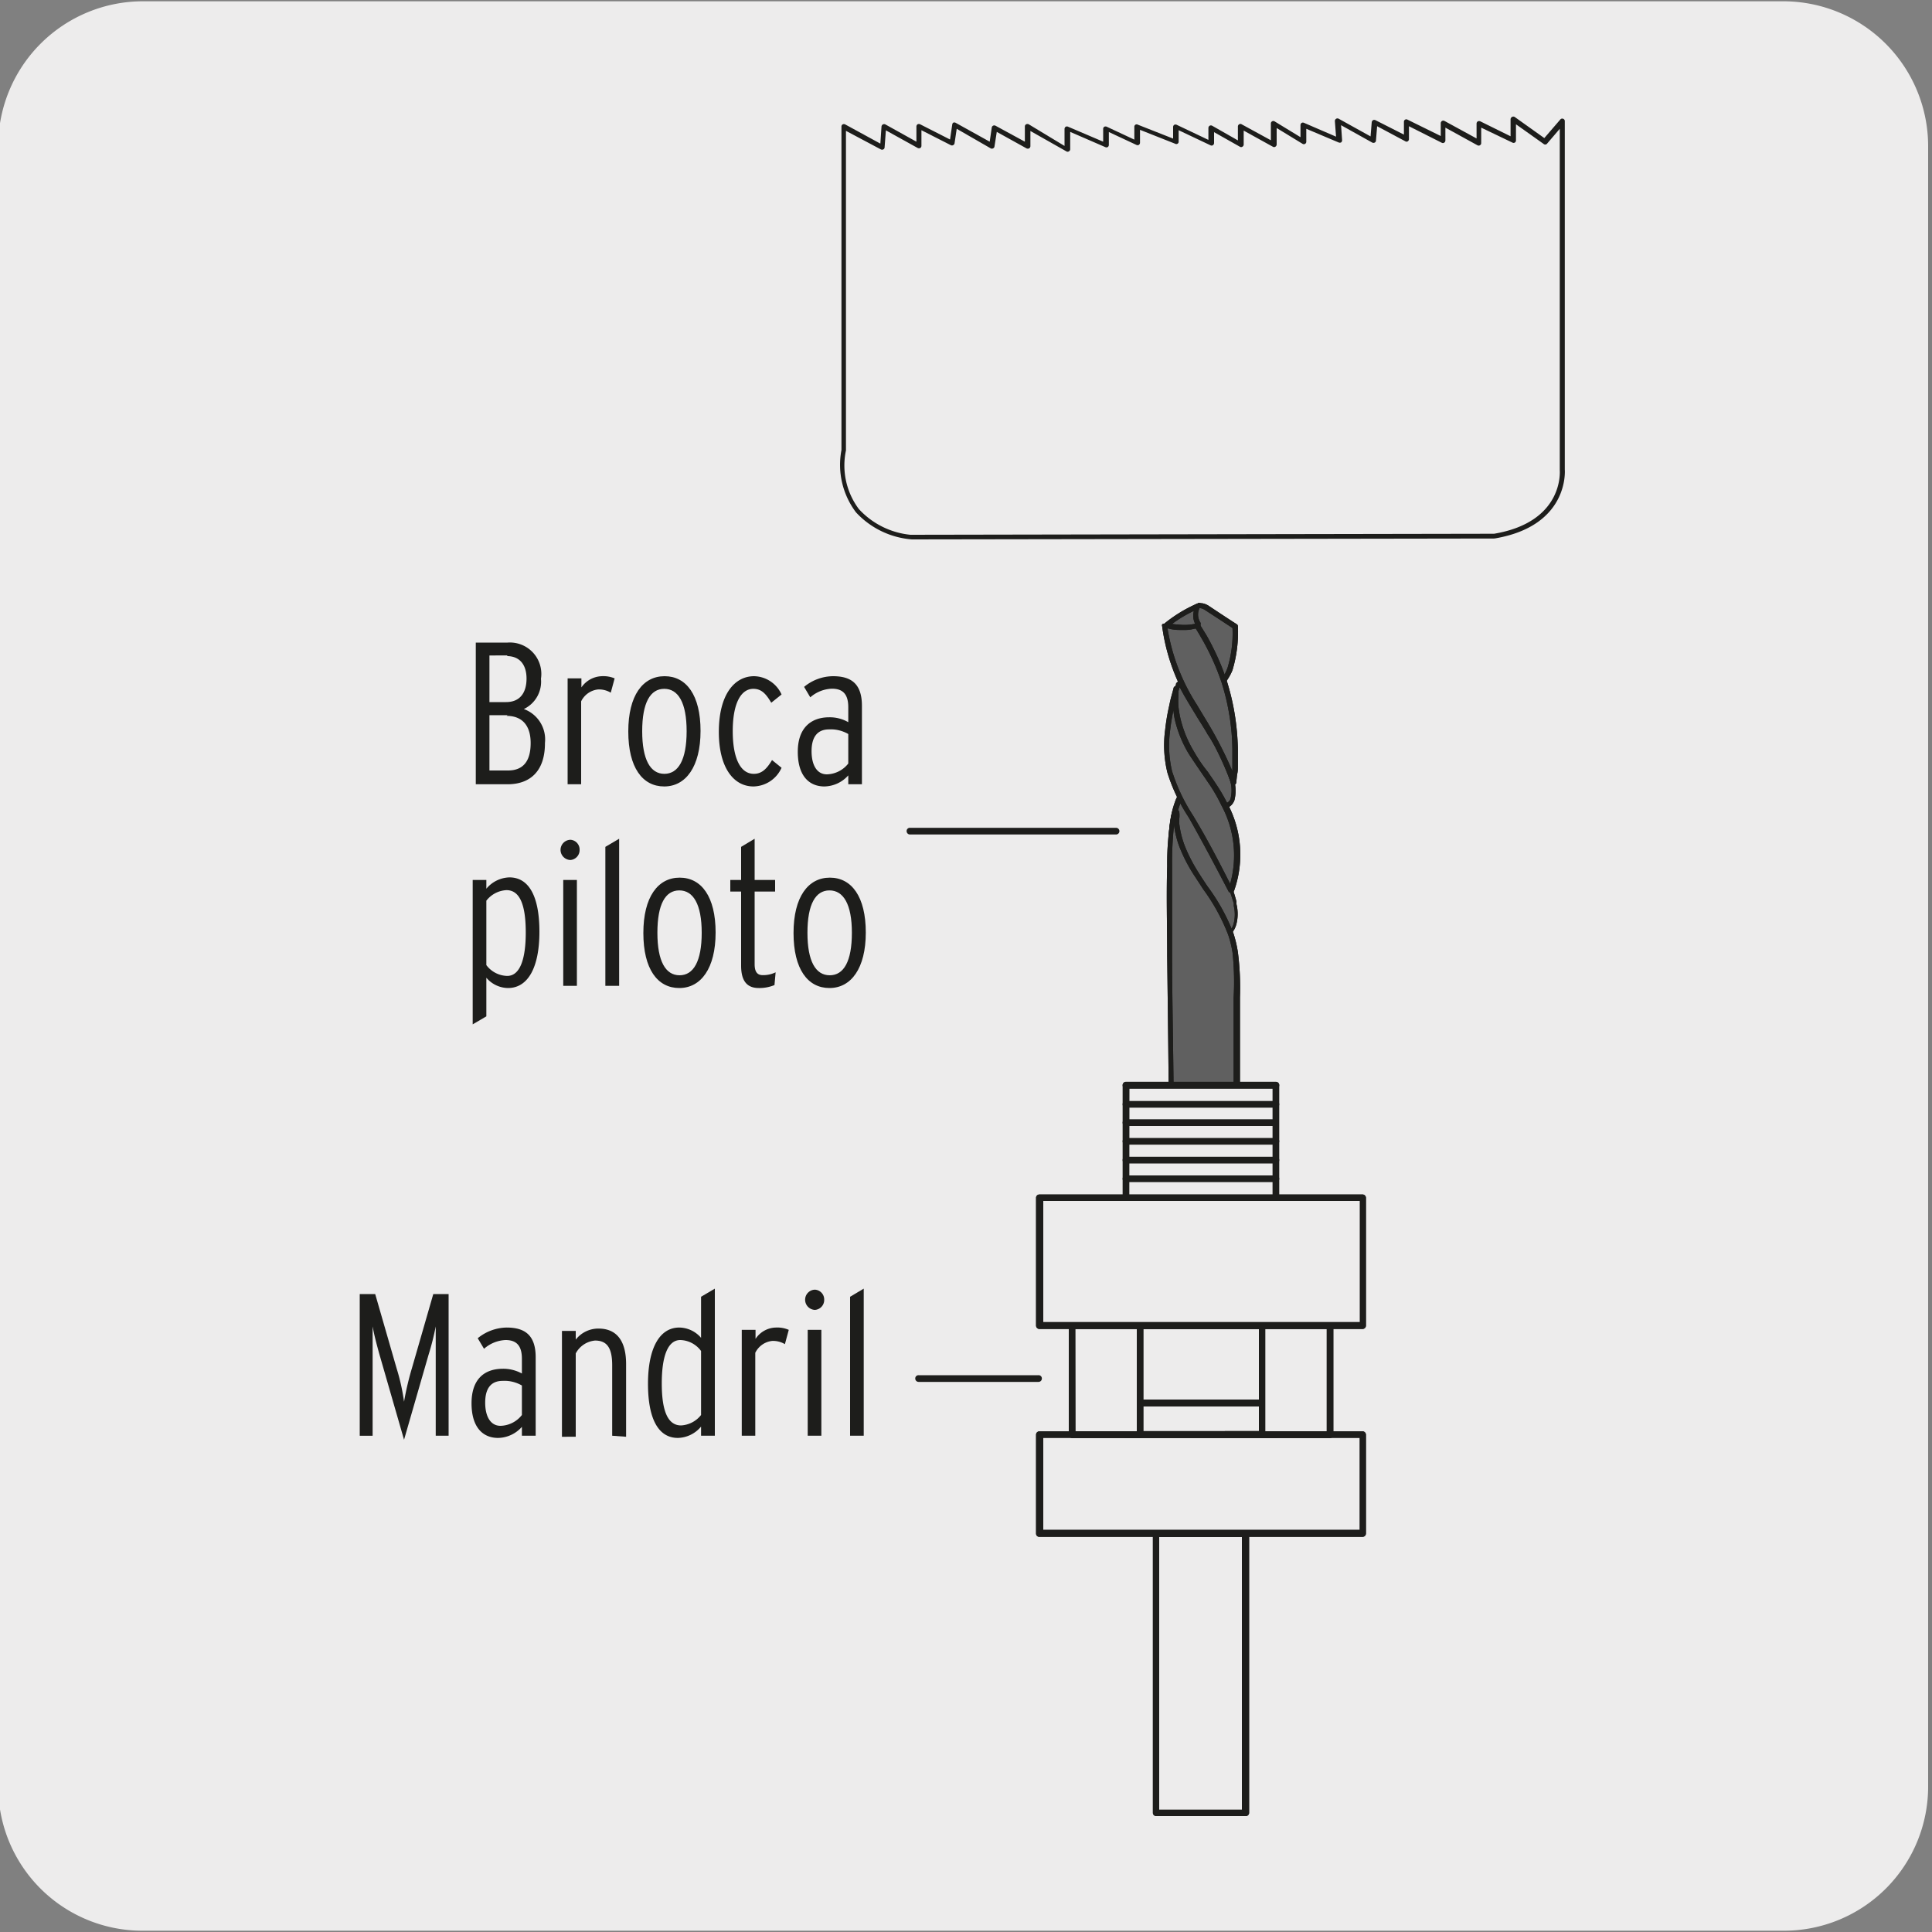 <svg xmlns="http://www.w3.org/2000/svg" viewBox="0 0 150 150"><rect x="0" y="0" width="150" height="150" fill="#808080" stroke="none"/><defs><style>.cls-1{fill:#edecec;}.cls-2{fill:#1d1d1b;}.cls-3{fill:#606060;}</style></defs><g id="Capa_1" data-name="Capa 1"><path class="cls-1" d="M11.1.1H138.41A11.25,11.25,0,0,1,149.7,11.31v127.4a11.19,11.19,0,0,1-11.19,11.19H11.05A11.19,11.19,0,0,1-.14,138.71V11.34A11.24,11.24,0,0,1,11.1.1Z"/></g><g id="Capa_2" data-name="Capa 2"><path class="cls-2" d="M39.41,60.89H36.94v-11h2.47A2.44,2.44,0,0,1,42,52.7a2.35,2.35,0,0,1-1.33,2.35,2.51,2.51,0,0,1,1.64,2.63C42.32,59.9,41.13,60.89,39.41,60.89Zm0-10H38v3.62h1.29c1.14,0,1.59-.8,1.59-1.83S40.38,50.94,39.36,50.94Zm0,4.64H38v4.29h1.44c1.19,0,1.76-.73,1.76-2.13S40.51,55.58,39.33,55.58Z"/><path class="cls-2" d="M47.42,53.78a1.76,1.76,0,0,0-1-.25,1.66,1.66,0,0,0-1.3.92v6.44H44.07V52.67h1.07v.7a2,2,0,0,1,1.58-.87,2.25,2.25,0,0,1,1,.17Z"/><path class="cls-2" d="M51.57,61.06c-1.69,0-2.79-1.47-2.79-4.27s1.13-4.29,2.82-4.29,2.79,1.47,2.79,4.25S53.24,61.06,51.57,61.06Zm0-7.58c-1.08,0-1.71,1.07-1.71,3.29s.64,3.31,1.72,3.31,1.73-1.08,1.73-3.31S52.65,53.48,51.57,53.48Z"/><path class="cls-2" d="M58.5,61.06c-1.55,0-2.69-1.47-2.69-4.23,0-2.93,1.23-4.33,2.74-4.33a2.39,2.39,0,0,1,2.13,1.42l-.8.64c-.39-.66-.74-1.08-1.39-1.08-.94,0-1.6,1.08-1.6,3.29,0,2,.55,3.31,1.64,3.31.61,0,1-.38,1.41-1.07l.74.6A2.44,2.44,0,0,1,58.5,61.06Z"/><path class="cls-2" d="M65.86,60.89V60.2a2.54,2.54,0,0,1-1.85.86c-1.18,0-2.07-.81-2.07-2.69s1.05-2.68,2.44-2.68a2.88,2.88,0,0,1,1.48.38V54.91c0-1-.41-1.44-1.27-1.44a2.69,2.69,0,0,0-1.68.67l-.48-.81a3.56,3.56,0,0,1,2.24-.83c1.39,0,2.25.56,2.25,2.3v6.09Zm0-3.9a2.7,2.7,0,0,0-1.49-.36c-.94,0-1.36.63-1.36,1.69s.4,1.8,1.19,1.8a2.18,2.18,0,0,0,1.66-.84Z"/><path class="cls-2" d="M39.44,76.71a2.24,2.24,0,0,1-1.68-.8v3l-1.06.62V68.32h1.06V69a2.42,2.42,0,0,1,1.79-.88c1.51,0,2.33,1.46,2.33,4.22S41,76.71,39.44,76.71Zm-.12-7.6a2.11,2.11,0,0,0-1.56.82v5a2.08,2.08,0,0,0,1.62.84c1,0,1.44-1.32,1.44-3.37C40.82,70.16,40.32,69.11,39.32,69.11Z"/><path class="cls-2" d="M44.29,66.77a.79.79,0,0,1-.77-.79.79.79,0,0,1,.77-.78A.76.76,0,0,1,45,66,.77.77,0,0,1,44.29,66.77Zm-.56,9.77V68.32h1.06v8.22Z"/><path class="cls-2" d="M47,76.54V65.75l1.07-.63V76.54Z"/><path class="cls-2" d="M52.74,76.71c-1.69,0-2.79-1.47-2.79-4.27s1.13-4.3,2.82-4.3,2.79,1.48,2.79,4.26S54.42,76.71,52.74,76.71Zm0-7.58c-1.08,0-1.7,1.07-1.7,3.29s.64,3.3,1.72,3.3,1.72-1.08,1.72-3.3S53.82,69.13,52.74,69.13Z"/><path class="cls-2" d="M60.13,76.48a3.05,3.05,0,0,1-1.22.23c-.94,0-1.37-.58-1.37-1.74V69.22H56.7v-.9h.84V65.75l1.05-.63v3.2h1.59v.9H58.59v5.64c0,.6.21.85.63.85a2.21,2.21,0,0,0,1-.22Z"/><path class="cls-2" d="M64.4,76.71c-1.69,0-2.79-1.47-2.79-4.27s1.13-4.3,2.82-4.3,2.79,1.48,2.79,4.26S66.08,76.71,64.4,76.71Zm0-7.58c-1.08,0-1.71,1.07-1.71,3.29s.64,3.3,1.73,3.3,1.72-1.08,1.72-3.3S65.48,69.13,64.4,69.13Z"/><path class="cls-2" d="M33.83,111.47v-6.56c0-.57,0-1.46,0-1.93a19.88,19.88,0,0,1-.55,2.18l-1.91,6.62-1.91-6.62c-.23-.83-.41-1.51-.53-2.18,0,.47,0,1.3,0,1.93v6.56h-1v-11h1.2l1.66,5.76a16,16,0,0,1,.58,2.6,22.44,22.44,0,0,1,.61-2.6l1.66-5.76h1.19v11Z"/><path class="cls-2" d="M40.52,111.47v-.69a2.52,2.52,0,0,1-1.85.86c-1.17,0-2.06-.81-2.06-2.69s1-2.68,2.44-2.68a3,3,0,0,1,1.47.37v-1.15c0-1-.41-1.45-1.27-1.45a2.7,2.7,0,0,0-1.67.68l-.49-.82a3.64,3.64,0,0,1,2.24-.83c1.4,0,2.26.57,2.26,2.31v6.09Zm0-3.9a2.7,2.7,0,0,0-1.49-.36c-.94,0-1.36.62-1.36,1.69s.41,1.8,1.19,1.8a2.17,2.17,0,0,0,1.66-.84Z"/><path class="cls-2" d="M47.53,111.47V106c0-1.35-.4-1.92-1.33-1.92a1.89,1.89,0,0,0-1.5,1v6.47H43.63v-8.22H44.7v.68a2.22,2.22,0,0,1,1.77-.86c1.39,0,2.14.93,2.14,2.76v5.64Z"/><path class="cls-2" d="M54.43,111.47v-.71a2.41,2.41,0,0,1-1.8.88c-1.5,0-2.32-1.45-2.32-4.21s.9-4.36,2.43-4.36a2.26,2.26,0,0,1,1.69.8v-3.19l1.07-.63v11.42Zm0-6.58a2.07,2.07,0,0,0-1.61-.85c-1,0-1.44,1.32-1.44,3.37,0,2.21.5,3.26,1.5,3.26a2.12,2.12,0,0,0,1.55-.81Z"/><path class="cls-2" d="M60.94,104.36a1.79,1.79,0,0,0-1-.25,1.66,1.66,0,0,0-1.3.92v6.44H57.59v-8.22h1.07v.7a1.94,1.94,0,0,1,1.58-.88,2.22,2.22,0,0,1,1,.18Z"/><path class="cls-2" d="M63.27,101.7a.79.79,0,0,1-.76-.79.78.78,0,0,1,.76-.78.76.76,0,0,1,.72.78A.77.77,0,0,1,63.27,101.7Zm-.56,9.77v-8.22h1.06v8.22Z"/><path class="cls-2" d="M66,111.47V100.68l1.06-.63v11.42Z"/><path class="cls-2" d="M86.65,64.79h-16a.26.26,0,0,1-.26-.26.25.25,0,0,1,.26-.26h16a.26.26,0,0,1,.26.26A.26.26,0,0,1,86.65,64.79Z"/><path class="cls-2" d="M80.63,107.29H71.32a.26.26,0,0,1-.26-.26.25.25,0,0,1,.26-.26h9.31a.25.25,0,0,1,.26.26A.26.26,0,0,1,80.63,107.29Z"/><path class="cls-3" d="M95.9,70.27a3,3,0,0,1,0,1.42,1.61,1.61,0,0,1-.64.93l-.15.06L95,72.6l-2.13-1.53a4.26,4.26,0,0,1-1.35-1.32,4.44,4.44,0,0,1-.39-1.66,24.35,24.35,0,0,1-.16-3.19,10.33,10.33,0,0,1,.25-1.83,9.18,9.18,0,0,1,.28-.89c.16-.38.25-.34.45,0,.67,1.14,1.34,2.29,2,3.46.26.49.52,1,.77,1.48a15.79,15.79,0,0,1,1.19,3l.05.2"/><path class="cls-2" d="M95.15,72.88l-.08,0-.18-.08-2.16-1.55a3.35,3.35,0,0,1-1.82-3.12,22.33,22.33,0,0,1-.16-3.22A9.08,9.08,0,0,1,91,63a7.64,7.64,0,0,1,.29-.92c.08-.19.17-.39.37-.4s.33.2.43.36c.65,1.1,1.33,2.27,2,3.46.27.5.52,1,.77,1.49A15.42,15.42,0,0,1,96,70l0,.2h0a3.18,3.18,0,0,1,0,1.52,1.78,1.78,0,0,1-.72,1.05l-.18.07Zm-3.46-10.7,0,.07a6.83,6.83,0,0,0-.28.87,10,10,0,0,0-.24,1.79,23.55,23.55,0,0,0,.16,3.16,4,4,0,0,0,.36,1.59A4.09,4.09,0,0,0,93,70.91l2.2,1.56.07,0a1.41,1.41,0,0,0,.52-.8,2.89,2.89,0,0,0,0-1.33l0-.19a15.5,15.5,0,0,0-1.18-2.92c-.25-.5-.5-1-.76-1.48-.64-1.18-1.33-2.36-2-3.45A.35.35,0,0,0,91.69,62.18Z"/><path class="cls-2" d="M95.15,72.88l-.08,0-.18-.08-2.16-1.55a3.35,3.35,0,0,1-1.82-3.12,22.33,22.33,0,0,1-.16-3.22A9.08,9.08,0,0,1,91,63a7.64,7.64,0,0,1,.29-.92c.08-.19.17-.39.37-.4s.33.2.43.36c.65,1.1,1.33,2.27,2,3.46.27.5.52,1,.77,1.49A15.42,15.42,0,0,1,96,70l0,.2h0a3.18,3.18,0,0,1,0,1.52,1.78,1.78,0,0,1-.72,1.05l-.18.07Zm-3.46-10.7,0,.07a6.83,6.83,0,0,0-.28.87,10,10,0,0,0-.24,1.79,23.55,23.55,0,0,0,.16,3.16,4,4,0,0,0,.36,1.59A4.09,4.09,0,0,0,93,70.91l2.2,1.56.07,0a1.41,1.41,0,0,0,.52-.8,2.89,2.89,0,0,0,0-1.33l0-.19a15.5,15.5,0,0,0-1.18-2.92c-.25-.5-.5-1-.76-1.48-.64-1.18-1.33-2.36-2-3.45A.35.35,0,0,0,91.69,62.18Z"/><path class="cls-3" d="M91.61,53.06l-.12.12A9.89,9.89,0,0,0,91,57.81a5.22,5.22,0,0,0,.41,2.08,3.76,3.76,0,0,0,1.23,1.31c.49.36,1,.66,1.5,1a1.87,1.87,0,0,0,.91.41.75.75,0,0,0,.7-.53,2.77,2.77,0,0,0,0-1.37,15.07,15.07,0,0,0-1.9-4c-.39-.66-.8-1.3-1.19-1.95-.2-.33-.4-.67-.58-1l-.27-.51-.17-.17"/><path class="cls-2" d="M95,62.83a2,2,0,0,1-1-.45c-.26-.19-.52-.36-.78-.53l-.73-.49A4,4,0,0,1,91.24,60a5.39,5.39,0,0,1-.44-2.16,10.12,10.12,0,0,1,.51-4.73l0-.06.13-.12a.2.2,0,0,1,.28,0l.16.17,0,0,.27.5c.19.34.38.67.58,1s.36.6.54.89.44.71.65,1.07l.1.17a14.5,14.5,0,0,1,1.82,3.93,3,3,0,0,1,0,1.47,1,1,0,0,1-.87.67Zm-3.41-9.47a10.16,10.16,0,0,0-.42,4.44,4.79,4.79,0,0,0,.39,2A3.5,3.5,0,0,0,92.75,61c.23.17.47.33.71.48s.54.35.8.54a1.75,1.75,0,0,0,.76.37h0a.56.56,0,0,0,.52-.38,2.75,2.75,0,0,0,0-1.28A14.36,14.36,0,0,0,93.75,57l-.1-.18c-.21-.35-.43-.7-.65-1.05l-.54-.89c-.2-.33-.4-.67-.59-1Z"/><path class="cls-2" d="M95,62.83a2,2,0,0,1-1-.45c-.26-.19-.52-.36-.78-.53l-.73-.49A4,4,0,0,1,91.24,60a5.39,5.39,0,0,1-.44-2.16,10.12,10.12,0,0,1,.51-4.73l0-.06.13-.12a.2.2,0,0,1,.28,0l.16.17,0,0,.27.5c.19.34.38.67.58,1s.36.6.54.89.44.71.65,1.07l.1.17a14.5,14.5,0,0,1,1.82,3.93,3,3,0,0,1,0,1.47,1,1,0,0,1-.87.67Zm-3.41-9.47a10.16,10.16,0,0,0-.42,4.44,4.79,4.79,0,0,0,.39,2A3.5,3.5,0,0,0,92.75,61c.23.17.47.33.71.48s.54.35.8.54a1.75,1.75,0,0,0,.76.37h0a.56.56,0,0,0,.52-.38,2.75,2.75,0,0,0,0-1.28A14.36,14.36,0,0,0,93.75,57l-.1-.18c-.21-.35-.43-.7-.65-1.05l-.54-.89c-.2-.33-.4-.67-.59-1Z"/><path class="cls-3" d="M92.82,47.15s.3-.32.85.07c0,0,1.51,1,2.21,1.44A9.81,9.81,0,0,1,95.47,52a3.73,3.73,0,0,1-.53,1L93,48.67a2.49,2.49,0,0,1-.28-1.18Z"/><path class="cls-2" d="M94.94,53.13h0a.18.18,0,0,1-.15-.11l-1.92-4.26a2.58,2.58,0,0,1-.29-1.31l.08-.34a.2.2,0,0,1,.05-.09c.14-.15.55-.34,1.11,0,0,0,1.5,1,2.21,1.45a.18.18,0,0,1,.08.15,10.26,10.26,0,0,1-.42,3.41,4.18,4.18,0,0,1-.58,1A.21.21,0,0,1,94.94,53.13ZM93,47.26l-.07.27a2.2,2.2,0,0,0,.26,1l1.79,4a5,5,0,0,0,.31-.63,9.21,9.21,0,0,0,.4-3.14c-.73-.49-2.11-1.38-2.12-1.39C93.25,47.16,93.07,47.22,93,47.26Z"/><path class="cls-2" d="M94.94,53.13h0a.18.18,0,0,1-.15-.11l-1.92-4.26a2.58,2.58,0,0,1-.29-1.31l.08-.34a.2.2,0,0,1,.05-.09c.14-.15.55-.34,1.11,0,0,0,1.5,1,2.21,1.45a.18.18,0,0,1,.08.15,10.26,10.26,0,0,1-.42,3.41,4.18,4.18,0,0,1-.58,1A.21.21,0,0,1,94.94,53.13ZM93,47.26l-.07.27a2.2,2.2,0,0,0,.26,1l1.79,4a5,5,0,0,0,.31-.63,9.21,9.21,0,0,0,.4-3.14c-.73-.49-2.11-1.38-2.12-1.39C93.25,47.16,93.07,47.22,93,47.26Z"/><path class="cls-3" d="M90.43,48.55a15.35,15.35,0,0,0,2.31,6.24,32,32,0,0,1,3.05,6v-.14l0-.17,0-.32c0-.22,0-.44,0-.66,0-.44,0-.88,0-1.31a17.71,17.71,0,0,0-.23-2.62A18.55,18.55,0,0,0,95.1,53a17.83,17.83,0,0,0-1-2.45c-.19-.39-.4-.78-.61-1.15-.11-.19-.23-.38-.35-.57L93,48.64l-.32,0a19.57,19.57,0,0,1-2.29-.06"/><path class="cls-2" d="M95.79,61a.18.18,0,0,1-.19-.14,25.13,25.13,0,0,0-2.43-4.9l-.6-1a15.36,15.36,0,0,1-2.34-6.33.21.21,0,0,1,0-.15.2.2,0,0,1,.15-.06h0l.78,0a9.44,9.44,0,0,0,1.5,0l.35,0a.24.24,0,0,1,.15.09l.12.18.36.58c.21.36.42.76.62,1.17a18.27,18.27,0,0,1,1,2.46,18.67,18.67,0,0,1,.61,2.59,19.48,19.48,0,0,1,.24,2.64c0,.43,0,.87,0,1.33,0,.22,0,.44-.06.66l-.07.65a.19.19,0,0,1-.17.17ZM90.64,48.75a15.48,15.48,0,0,0,2.27,5.94l.6,1a31.07,31.07,0,0,1,2.17,4.17c0-.14,0-.29,0-.43,0-.46,0-.88,0-1.3a17.19,17.19,0,0,0-.23-2.59,17.84,17.84,0,0,0-.6-2.53,18.87,18.87,0,0,0-1-2.41c-.2-.4-.41-.79-.62-1.14-.1-.19-.22-.38-.33-.56l-.07-.1-.23,0a9.84,9.84,0,0,1-1.53,0Z"/><path class="cls-2" d="M95.79,61a.18.18,0,0,1-.19-.14,25.13,25.13,0,0,0-2.43-4.9l-.6-1a15.36,15.36,0,0,1-2.34-6.33.21.21,0,0,1,0-.15.2.2,0,0,1,.15-.06h0l.78,0a9.44,9.44,0,0,0,1.5,0l.35,0a.24.24,0,0,1,.15.09l.12.18.36.58c.21.36.42.76.62,1.17a18.27,18.27,0,0,1,1,2.46,18.67,18.67,0,0,1,.61,2.59,19.48,19.48,0,0,1,.24,2.64c0,.43,0,.87,0,1.33,0,.22,0,.44-.06.66l-.07.65a.19.19,0,0,1-.17.17ZM90.64,48.75a15.48,15.48,0,0,0,2.27,5.94l.6,1a31.07,31.07,0,0,1,2.17,4.17c0-.14,0-.29,0-.43,0-.46,0-.88,0-1.3a17.19,17.19,0,0,0-.23-2.59,17.84,17.84,0,0,0-.6-2.53,18.87,18.87,0,0,0-1-2.41c-.2-.4-.41-.79-.62-1.14-.1-.19-.22-.38-.33-.56l-.07-.1-.23,0a9.84,9.84,0,0,1-1.53,0Z"/><path class="cls-3" d="M93.05,47a1.36,1.36,0,0,0,0,1.5,2.51,2.51,0,0,1-1.51.18,3.08,3.08,0,0,1-1-.17,11.05,11.05,0,0,1,2.27-1.41Z"/><path class="cls-2" d="M92,48.91h-.43a3.39,3.39,0,0,1-1.11-.19.2.2,0,0,1-.1-.16.19.19,0,0,1,.07-.17,11,11,0,0,1,2.32-1.44l.23-.1a.19.19,0,0,1,.23,0,.21.21,0,0,1,0,.23,1.15,1.15,0,0,0,0,1.27.23.23,0,0,1,0,.15.25.25,0,0,1-.08.14A2.28,2.28,0,0,1,92,48.91Zm-1-.47a5.46,5.46,0,0,0,.59.06,3.92,3.92,0,0,0,1.2-.07,1.41,1.41,0,0,1-.1-1A10.3,10.3,0,0,0,91,48.44Z"/><path class="cls-2" d="M92,48.91h-.43a3.39,3.39,0,0,1-1.11-.19.2.2,0,0,1-.1-.16.19.19,0,0,1,.07-.17,11,11,0,0,1,2.32-1.44l.23-.1a.19.19,0,0,1,.23,0,.21.21,0,0,1,0,.23,1.15,1.15,0,0,0,0,1.27.23.23,0,0,1,0,.15.25.25,0,0,1-.08.14A2.28,2.28,0,0,1,92,48.91Zm-1-.47a5.46,5.46,0,0,0,.59.06,3.92,3.92,0,0,0,1.2-.07,1.41,1.41,0,0,1-.1-1A10.3,10.3,0,0,0,91,48.44Z"/><path class="cls-3" d="M92.19,57.92a8.83,8.83,0,0,1-.69-1.79,6.3,6.3,0,0,1-.23-1.31c0-.45,0-.89,0-1.33l-.2.72-.18.81c-.11.55-.2,1.1-.27,1.66a9.12,9.12,0,0,0,.18,3.25,14.59,14.59,0,0,0,1.71,3.59c1.07,1.83,2.07,3.7,3,5.6A8.27,8.27,0,0,0,95,62.44a17.3,17.3,0,0,0-.88-1.5c-.52-.79-1.1-1.54-1.58-2.35-.13-.22-.26-.44-.38-.67"/><path class="cls-2" d="M95.56,69.31a.19.19,0,0,1-.18-.11c-1-1.92-2-3.8-3-5.58l-.13-.22A13.6,13.6,0,0,1,90.64,60a8.92,8.92,0,0,1-.18-3.32A15.9,15.9,0,0,1,90.73,55c.06-.27.11-.54.18-.81l.2-.73a.19.19,0,0,1,.38,0,4.33,4.33,0,0,1,0,.62,5.61,5.61,0,0,0,0,.71,7.07,7.07,0,0,0,.23,1.27,8.88,8.88,0,0,0,.68,1.75h0c.11.22.24.44.37.66.29.5.63,1,1,1.45.2.3.41.59.61.9a13.63,13.63,0,0,1,.89,1.51,8.39,8.39,0,0,1,.54,6.84.2.2,0,0,1-.18.12ZM91.1,55.14c-.11.58-.2,1.09-.25,1.56A8.64,8.64,0,0,0,91,59.88a14,14,0,0,0,1.56,3.33l.13.21c1,1.66,1.92,3.41,2.82,5.2a8.17,8.17,0,0,0-.68-6.09A13,13,0,0,0,94,61.05l-.6-.88c-.33-.48-.68-1-1-1.48A7.62,7.62,0,0,1,92,58a9.37,9.37,0,0,1-.71-1.82A6.18,6.18,0,0,1,91.1,55.14Z"/><path class="cls-2" d="M95.56,69.31a.19.19,0,0,1-.18-.11c-1-1.92-2-3.8-3-5.58l-.13-.22A13.6,13.6,0,0,1,90.64,60a8.92,8.92,0,0,1-.18-3.32A15.9,15.9,0,0,1,90.73,55c.06-.27.11-.54.18-.81l.2-.73a.19.19,0,0,1,.38,0,4.33,4.33,0,0,1,0,.62,5.61,5.61,0,0,0,0,.71,7.07,7.07,0,0,0,.23,1.27,8.88,8.88,0,0,0,.68,1.75h0c.11.22.24.44.37.66.29.5.63,1,1,1.45.2.3.41.59.61.9a13.63,13.63,0,0,1,.89,1.51,8.39,8.39,0,0,1,.54,6.84.2.2,0,0,1-.18.12ZM91.1,55.14c-.11.58-.2,1.09-.25,1.56A8.64,8.64,0,0,0,91,59.88a14,14,0,0,0,1.56,3.33l.13.21c1,1.66,1.92,3.41,2.82,5.2a8.17,8.17,0,0,0-.68-6.09A13,13,0,0,0,94,61.05l-.6-.88c-.33-.48-.68-1-1-1.48A7.62,7.62,0,0,1,92,58a9.37,9.37,0,0,1-.71-1.82A6.18,6.18,0,0,1,91.1,55.14Z"/><path class="cls-3" d="M95.89,74a22.29,22.29,0,0,1,.17,3.47c0,3.78,0,11.88-.07,15.67a1.36,1.36,0,0,1-.34,1.09,1.32,1.32,0,0,1-.75.22,23.72,23.72,0,0,1-3,0,.92.92,0,0,1-.71-.26,1,1,0,0,1-.14-.58c-.07-5-.14-14.38-.22-19.41,0-2.33-.06-4.65,0-7a21,21,0,0,1,.33-3.88l.1-.42.13.14c0,.29,0,.6,0,.9a6.59,6.59,0,0,0,.43,1.75,12.21,12.21,0,0,0,1.07,2.1,23.35,23.35,0,0,1,2.72,4.74A8.24,8.24,0,0,1,95.89,74"/><path class="cls-2" d="M93.35,94.66c-.5,0-1,0-1.51,0a.89.89,0,0,1-1-1c0-2.52-.08-6.12-.11-9.71s-.08-7.19-.11-9.71c0-2.29-.07-4.66,0-7a21.31,21.31,0,0,1,.32-3.92l.11-.42a.21.21,0,0,1,.14-.15.19.19,0,0,1,.19.06l.13.14a.14.14,0,0,1,.05.11,2.08,2.08,0,0,1,0,.5c0,.13,0,.27,0,.4a7.15,7.15,0,0,0,.42,1.7A12.29,12.29,0,0,0,93,67.66c.24.39.5.78.76,1.17a15.33,15.33,0,0,1,2,3.62,9.42,9.42,0,0,1,.35,1.48h0a21.7,21.7,0,0,1,.16,3.5c0,2,0,5.21,0,8.35,0,2.8,0,5.54,0,7.33a1.52,1.52,0,0,1-.42,1.24,1.44,1.44,0,0,1-.86.25Q94.13,94.66,93.35,94.66Zm-2.2-30.57A26.16,26.16,0,0,0,91,67.18c0,2.32,0,4.69,0,7,0,2.52.07,6.12.11,9.71s.08,7.19.11,9.71a.88.88,0,0,0,.09.46.77.77,0,0,0,.57.18,21.74,21.74,0,0,0,3,0,1.17,1.17,0,0,0,.63-.17c.25-.19.27-.58.27-.94,0-1.78,0-4.52,0-7.32,0-3.14,0-6.35,0-8.36A22,22,0,0,0,95.7,74h0a8.31,8.31,0,0,0-.34-1.41,15.16,15.16,0,0,0-1.93-3.53l-.77-1.18a12.32,12.32,0,0,1-1.09-2.13A7.7,7.7,0,0,1,91.15,64.09Z"/><path class="cls-2" d="M93.35,94.66c-.5,0-1,0-1.51,0a.89.89,0,0,1-1-1c0-2.52-.08-6.12-.11-9.71s-.08-7.19-.11-9.71c0-2.29-.07-4.66,0-7a21.31,21.31,0,0,1,.32-3.92l.11-.42a.21.21,0,0,1,.14-.15.19.19,0,0,1,.19.06l.13.14a.14.14,0,0,1,.05.11,2.08,2.08,0,0,1,0,.5c0,.13,0,.27,0,.4a7.15,7.15,0,0,0,.42,1.7A12.29,12.29,0,0,0,93,67.66c.24.39.5.78.76,1.17a15.33,15.33,0,0,1,2,3.62,9.42,9.42,0,0,1,.35,1.48h0a21.7,21.7,0,0,1,.16,3.5c0,2,0,5.21,0,8.35,0,2.8,0,5.54,0,7.33a1.52,1.52,0,0,1-.42,1.24,1.44,1.44,0,0,1-.86.25Q94.13,94.66,93.35,94.66Zm-2.2-30.57A26.16,26.16,0,0,0,91,67.18c0,2.32,0,4.69,0,7,0,2.52.07,6.12.11,9.71s.08,7.19.11,9.71a.88.88,0,0,0,.09.46.77.77,0,0,0,.57.18,21.74,21.74,0,0,0,3,0,1.17,1.17,0,0,0,.63-.17c.25-.19.27-.58.27-.94,0-1.78,0-4.52,0-7.32,0-3.14,0-6.35,0-8.36A22,22,0,0,0,95.7,74h0a8.31,8.31,0,0,0-.34-1.41,15.16,15.16,0,0,0-1.93-3.53l-.77-1.18a12.32,12.32,0,0,1-1.09-2.13A7.7,7.7,0,0,1,91.15,64.09Z"/><path class="cls-2" d="M96.71,141H89.77a.27.27,0,0,1-.19-.08.24.24,0,0,1-.07-.18V119.06a.27.27,0,0,1,.08-.19.31.31,0,0,1,.18-.07h6.94a.27.27,0,0,1,.27.26v21.71A.26.26,0,0,1,96.71,141ZM90,140.51h6.42V119.32H90Z"/><path class="cls-2" d="M96.71,141H89.77a.27.27,0,0,1-.19-.08.24.24,0,0,1-.07-.18V119.06a.27.27,0,0,1,.08-.19.31.31,0,0,1,.18-.07h6.94a.27.27,0,0,1,.27.26v21.71A.26.26,0,0,1,96.71,141ZM90,140.51h6.42V119.32H90Z"/><rect class="cls-1" x="87.42" y="84.25" width="11.64" height="8.77"/><path class="cls-2" d="M99.06,93.28H87.42a.26.26,0,0,1-.26-.26V84.25a.27.27,0,0,1,.08-.19.26.26,0,0,1,.19-.07H99.06a.27.27,0,0,1,.19.08.24.24,0,0,1,.07.18V93A.26.26,0,0,1,99.06,93.28Zm-11.38-.52H98.8V84.51H87.69Z"/><path class="cls-2" d="M99.06,91.78H87.42a.26.26,0,0,1-.26-.26.26.26,0,0,1,.26-.26H99.06a.26.26,0,0,1,.26.26A.26.26,0,0,1,99.06,91.78Z"/><path class="cls-2" d="M99.06,90.33H87.42a.26.26,0,0,1-.26-.26.26.26,0,0,1,.26-.26H99.06a.26.26,0,0,1,.26.26A.26.26,0,0,1,99.06,90.33Z"/><path class="cls-2" d="M99.06,88.87H87.42a.26.26,0,0,1-.26-.26.26.26,0,0,1,.26-.26H99.06a.25.25,0,0,1,.26.26A.26.26,0,0,1,99.06,88.87Z"/><path class="cls-2" d="M99.06,87.42H87.42a.26.26,0,0,1-.26-.26.26.26,0,0,1,.26-.26H99.06a.27.27,0,0,1,0,.53Z"/><path class="cls-2" d="M99.06,86H87.42a.26.26,0,0,1-.26-.26.26.26,0,0,1,.26-.26H99.06a.26.26,0,0,1,.26.26A.26.26,0,0,1,99.06,86Z"/><path class="cls-2" d="M99.06,84.52H87.42a.26.26,0,0,1-.26-.26.26.26,0,0,1,.26-.26H99.06a.26.26,0,0,1,.26.26A.26.26,0,0,1,99.06,84.52Z"/><path class="cls-2" d="M99.06,111.64H87.43a.26.26,0,0,1-.27-.26v-2.45a.27.27,0,0,1,.08-.19.26.26,0,0,1,.19-.07H99.06a.26.26,0,0,1,.26.26v2.46a.27.27,0,0,1-.26.26Zm-11.37-.53H98.8v-1.94H87.69Z"/><path class="cls-2" d="M99.06,111.64H87.43a.26.26,0,0,1-.27-.26v-2.45a.27.27,0,0,1,.08-.19.26.26,0,0,1,.19-.07H99.06a.26.26,0,0,1,.26.26v2.46a.27.27,0,0,1-.26.26Zm-11.37-.53H98.8v-1.94H87.69Z"/><path class="cls-2" d="M103.24,109.18h-20a.27.27,0,0,1-.26-.26v-6a.26.26,0,0,1,.26-.26h20a.26.26,0,0,1,.26.26v6a.26.26,0,0,1-.07.19A.32.32,0,0,1,103.24,109.18Zm-19.74-.52H103v-5.48H83.5Z"/><path class="cls-2" d="M103.24,109.18h-20a.27.27,0,0,1-.26-.26v-6a.26.26,0,0,1,.26-.26h20a.26.26,0,0,1,.26.26v6a.26.26,0,0,1-.07.19A.32.32,0,0,1,103.24,109.18Zm-19.74-.52H103v-5.48H83.5Z"/><path class="cls-2" d="M88.51,111.64H83.24a.26.26,0,0,1-.26-.26v-8.46a.26.26,0,0,1,.26-.26h5.27a.26.26,0,0,1,.26.26v8.46a.27.27,0,0,1-.08.19A.24.24,0,0,1,88.51,111.64Zm-5-.52h4.75v-7.94H83.5Z"/><rect class="cls-1" x="83.24" y="102.92" width="5.27" height="8.46"/><path class="cls-2" d="M88.51,111.64H83.24a.26.26,0,0,1-.26-.26v-8.46a.26.26,0,0,1,.26-.26h5.27a.26.26,0,0,1,.26.26v8.46a.27.27,0,0,1-.08.19A.24.24,0,0,1,88.51,111.64Zm-5-.52h4.75v-7.94H83.5Z"/><path class="cls-2" d="M103.24,111.64H98a.26.26,0,0,1-.26-.26v-8.46a.26.26,0,0,1,.26-.26h5.26a.26.26,0,0,1,.26.26v8.46a.24.24,0,0,1-.08.19A.23.23,0,0,1,103.24,111.64Zm-5-.52H103v-7.94H98.24Z"/><rect class="cls-1" x="97.98" y="102.92" width="5.27" height="8.46"/><path class="cls-2" d="M103.24,111.64H98a.26.26,0,0,1-.26-.26v-8.46a.26.26,0,0,1,.26-.26h5.26a.26.26,0,0,1,.26.26v8.46a.24.24,0,0,1-.08.19A.23.23,0,0,1,103.24,111.64Zm-5-.52H103v-7.94H98.24Z"/><path class="cls-2" d="M105.79,103.18h0l-25.09,0a.26.26,0,0,1-.26-.26V93a.24.24,0,0,1,.07-.18.27.27,0,0,1,.19-.08h0l25.09,0a.26.26,0,0,1,.26.26v9.92a.27.27,0,0,1-.08.19A.29.29,0,0,1,105.79,103.18ZM81,102.64l24.57,0v-9.4L81,93.24Z"/><rect class="cls-1" x="80.7" y="92.99" width="25.09" height="9.92"/><path class="cls-2" d="M105.79,103.18h0l-25.09,0a.26.26,0,0,1-.26-.26V93a.24.24,0,0,1,.07-.18.27.27,0,0,1,.19-.08h0l25.09,0a.26.26,0,0,1,.26.26v9.92a.27.27,0,0,1-.08.19A.29.29,0,0,1,105.79,103.18ZM81,102.64l24.57,0v-9.4L81,93.24Z"/><path class="cls-2" d="M105.79,119.32h0l-25.09,0a.25.25,0,0,1-.26-.26v-7.66a.26.26,0,0,1,.07-.19.27.27,0,0,1,.19-.08h0l25.09,0a.26.26,0,0,1,.26.26v7.67a.27.27,0,0,1-.08.19A.29.29,0,0,1,105.79,119.32ZM81,118.78l24.57,0v-7.15H81Z"/><path class="cls-2" d="M105.79,119.32h0l-25.09,0a.25.25,0,0,1-.26-.26v-7.66a.26.26,0,0,1,.07-.19.27.27,0,0,1,.19-.08h0l25.09,0a.26.26,0,0,1,.26.26v7.67a.27.27,0,0,1-.08.19A.29.29,0,0,1,105.79,119.32ZM81,118.78l24.57,0v-7.15H81Z"/><path class="cls-2" d="M70.8,41.88a6.61,6.61,0,0,1-4.34-2.1,6.13,6.13,0,0,1-1.13-4.84l0-25.11a.19.19,0,0,1,.09-.17.21.21,0,0,1,.2,0l2.73,1.49.09-1.33a.21.21,0,0,1,.11-.16.21.21,0,0,1,.19,0L71.15,11V9.82a.22.22,0,0,1,.09-.17.23.23,0,0,1,.2,0l2.32,1.18.17-1.15A.24.24,0,0,1,74,9.53a.21.21,0,0,1,.19,0L76.84,11,77,9.9a.19.19,0,0,1,.1-.14.21.21,0,0,1,.19,0L79.57,11V9.82a.19.19,0,0,1,.1-.17.23.23,0,0,1,.2,0l2.78,1.68V10a.22.22,0,0,1,.09-.16.21.21,0,0,1,.19,0L85.65,11V10a.19.19,0,0,1,.09-.16.22.22,0,0,1,.19,0l2.14,1v-1a.18.18,0,0,1,.09-.16.17.17,0,0,1,.18,0l2.74,1.08v-.9a.2.2,0,0,1,.09-.17.21.21,0,0,1,.19,0l2.46,1.17V9.93a.21.21,0,0,1,.1-.17.21.21,0,0,1,.19,0l2,1.14V9.82a.19.19,0,0,1,.1-.17.17.17,0,0,1,.19,0l2.27,1.24V9.59a.19.19,0,0,1,.3-.16l2,1.22V9.71a.22.22,0,0,1,.09-.17.21.21,0,0,1,.19,0l2.48,1.07-.09-1.21a.2.2,0,0,1,.1-.18.2.2,0,0,1,.2,0l2.47,1.37.09-1.1a.23.23,0,0,1,.1-.16.21.21,0,0,1,.19,0L109,10.45v-1a.19.19,0,0,1,.09-.16.19.19,0,0,1,.19,0l2.58,1.27v-1a.21.21,0,0,1,.1-.17.19.19,0,0,1,.19,0l2.49,1.36V9.59a.21.21,0,0,1,.1-.17.25.25,0,0,1,.19,0l2.35,1.16V9.26a.22.22,0,0,1,.11-.18.2.2,0,0,1,.21,0l2.3,1.64,1.24-1.44a.19.19,0,0,1,.22-.06.19.19,0,0,1,.13.18l0,27.05s.4,4.38-5.46,5.36ZM65.68,10.16l0,24.81a5.65,5.65,0,0,0,1,4.55,6.27,6.27,0,0,0,4,2L116,41.44c5.46-.92,5.1-4.9,5.1-4.94V10l-1,1.17a.19.19,0,0,1-.26,0l-2.14-1.52v1.25a.2.2,0,0,1-.09.17.19.19,0,0,1-.19,0L115,9.91v1.2a.19.19,0,0,1-.1.17.19.19,0,0,1-.19,0l-2.49-1.37v1a.21.21,0,0,1-.1.17.18.18,0,0,1-.19,0L109.39,9.8v1a.2.2,0,0,1-.09.17.17.17,0,0,1-.19,0L106.92,9.8l-.09,1.11a.18.18,0,0,1-.1.16.21.21,0,0,1-.19,0l-2.42-1.35.08,1.16a.21.21,0,0,1-.08.18.25.25,0,0,1-.19,0L101.42,10v1a.19.19,0,0,1-.3.16l-2-1.22v1.28a.21.21,0,0,1-.1.17.18.18,0,0,1-.2,0l-2.26-1.25v1.08a.19.19,0,0,1-.1.17.18.18,0,0,1-.2,0l-2-1.13v.85a.21.21,0,0,1-.1.17.19.19,0,0,1-.18,0l-2.47-1.17V11a.17.17,0,0,1-.09.16.17.17,0,0,1-.18,0l-2.73-1.08v1a.22.22,0,0,1-.09.17.21.21,0,0,1-.19,0l-2.14-1v1a.2.2,0,0,1-.09.17.21.21,0,0,1-.19,0l-2.72-1.18v1.34a.19.19,0,0,1-.1.17.18.18,0,0,1-.2,0L80,10.17v1.18a.21.21,0,0,1-.1.17.23.23,0,0,1-.2,0l-2.31-1.28-.18,1.14a.18.18,0,0,1-.11.14.19.19,0,0,1-.18,0L74.28,10l-.17,1.13a.19.19,0,0,1-.11.14.19.19,0,0,1-.18,0l-2.28-1.16v1.21a.2.2,0,0,1-.09.17.23.23,0,0,1-.2,0l-2.47-1.37-.1,1.32a.18.18,0,0,1-.1.16.21.21,0,0,1-.19,0Z"/></g></svg>